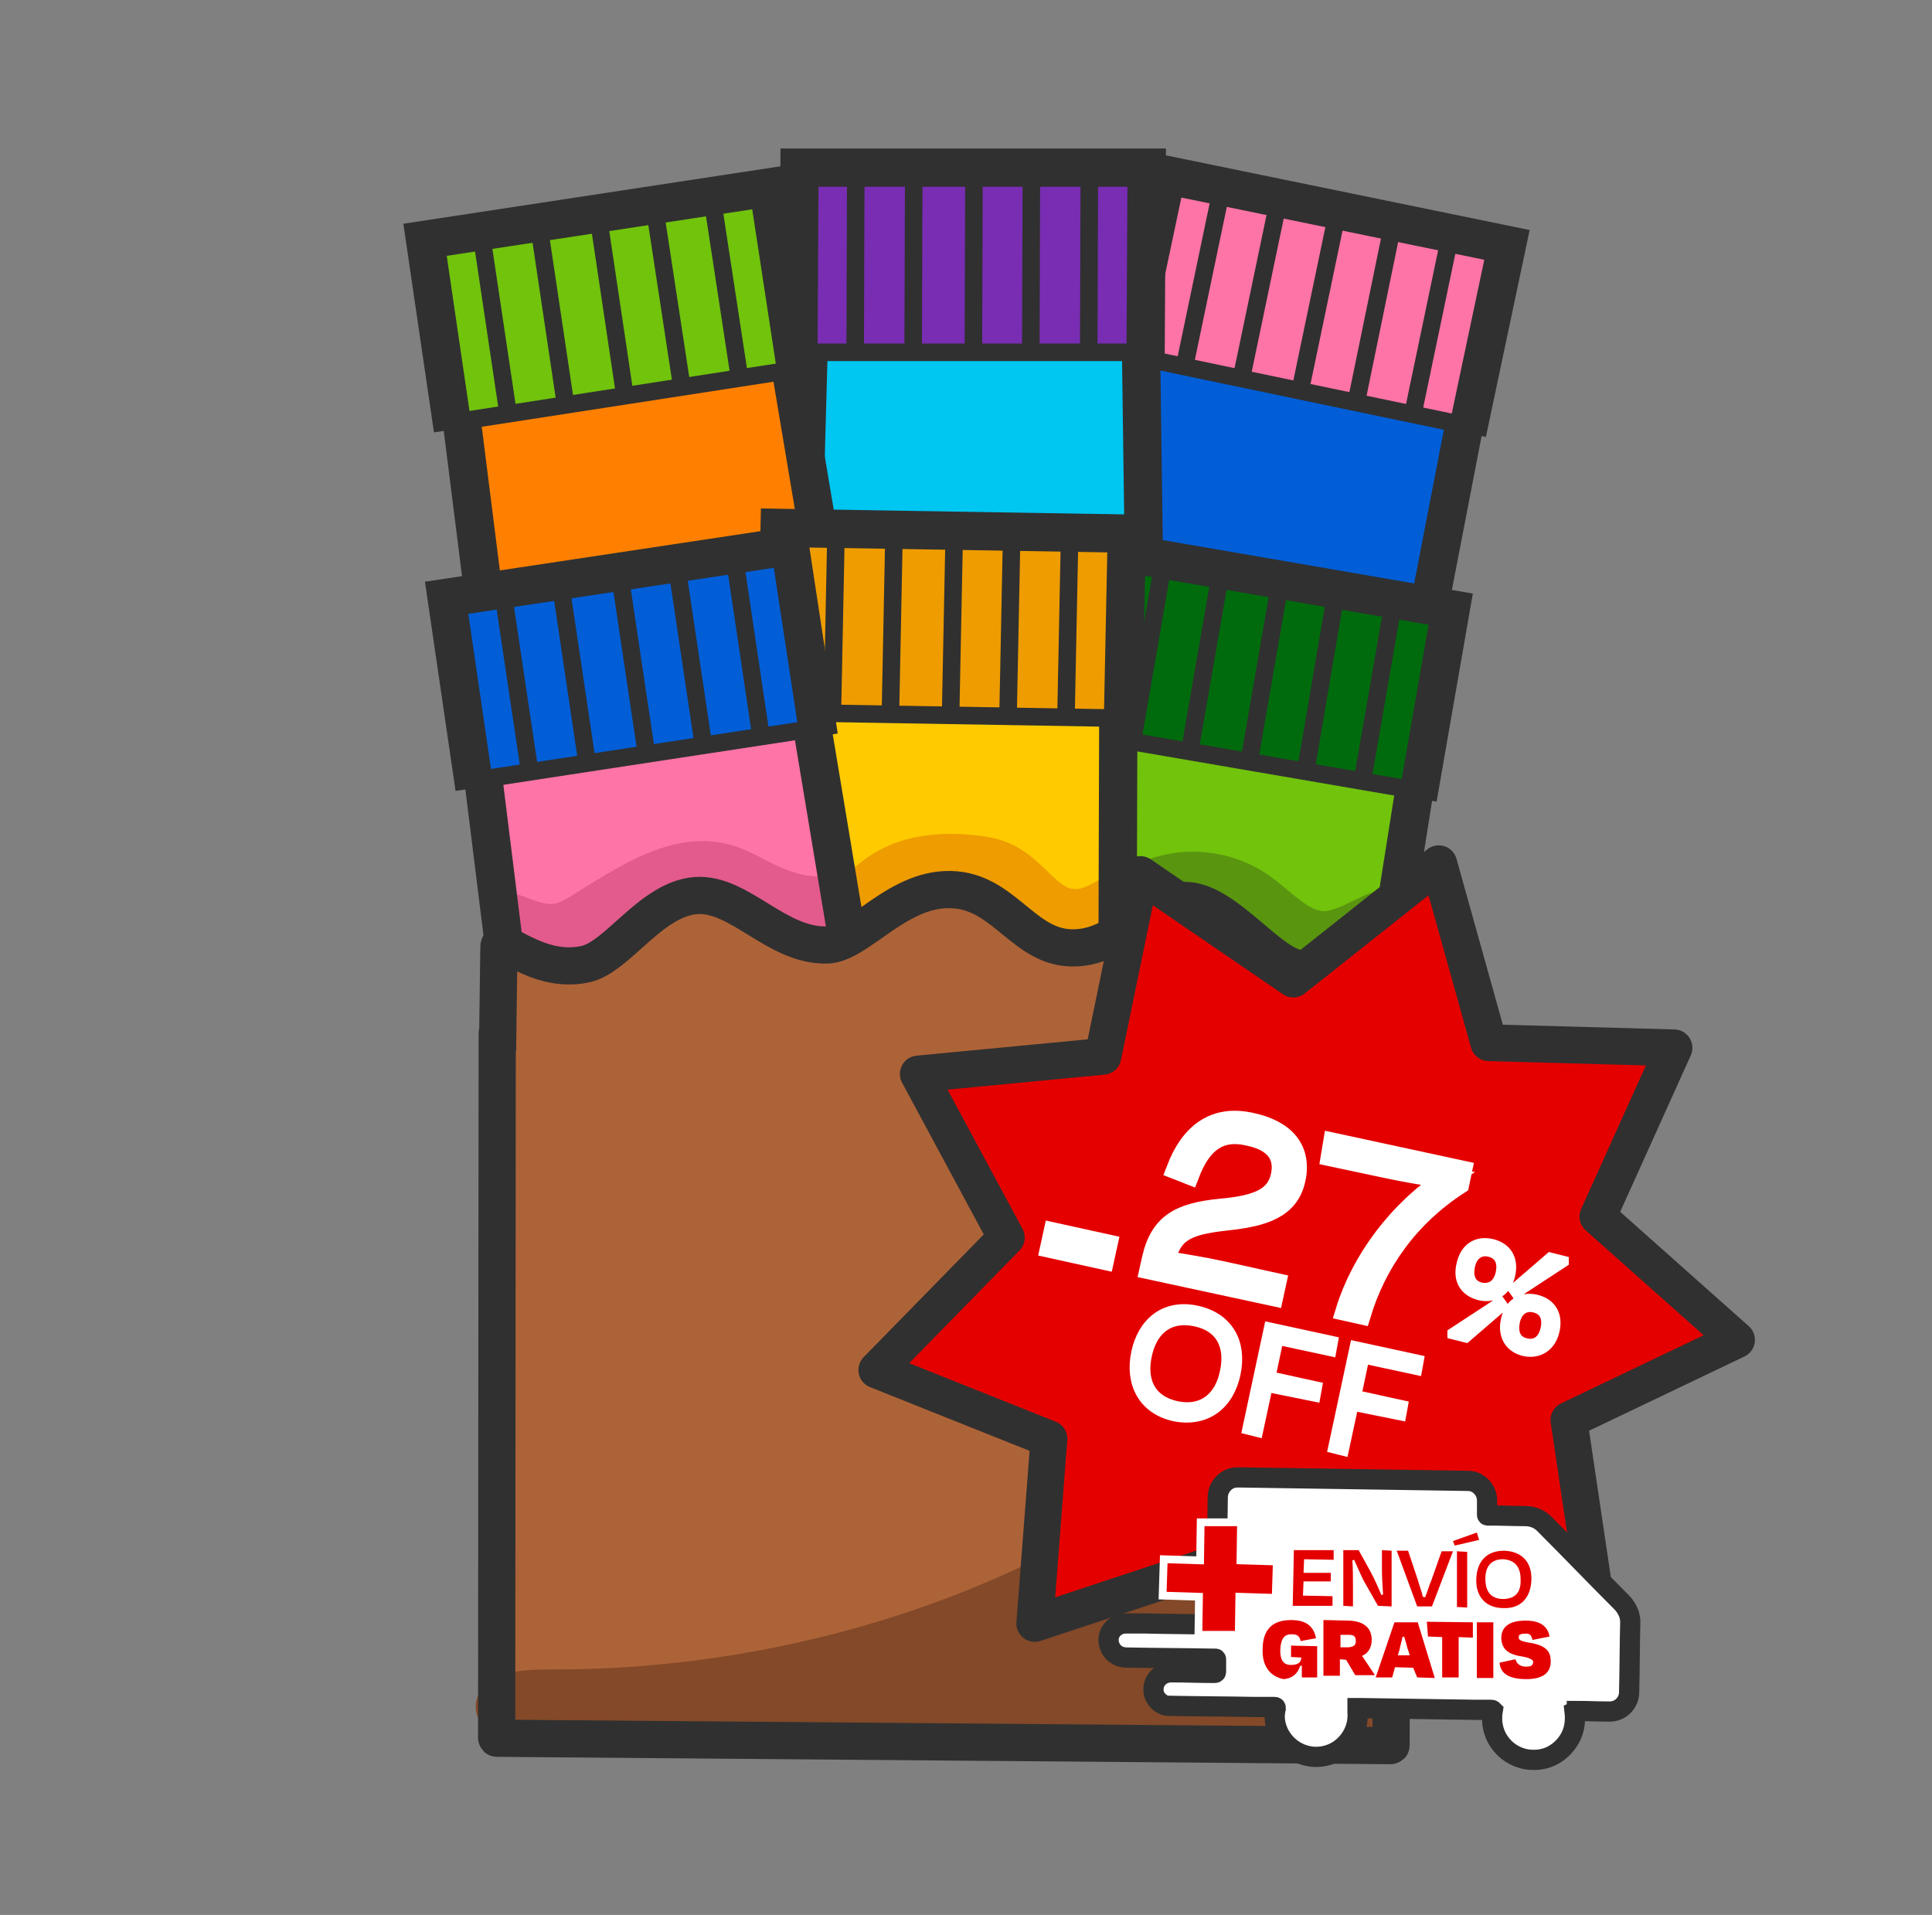 <svg xml:space="preserve" style="enable-background:new 0 0 340 337;" viewBox="0 0 340 337" y="0px" x="0px" xmlns:xlink="http://www.w3.org/1999/xlink" xmlns="http://www.w3.org/2000/svg" id="Capa_1" version="1.1">
<rect x="0" y="0" width="340" height="337" fill="#808080" stroke="none"/>
<style type="text/css">
	.st0{fill:#015ED7;}
	.st1{fill:#FF74A6;}
	.st2{fill:none;stroke:#303030;stroke-width:6.732;stroke-miterlimit:10;}
	.st3{fill:none;stroke:#303030;stroke-width:3.087;stroke-miterlimit:10;}
	.st4{fill:#00C6F2;}
	.st5{fill:#782DB3;}
	.st6{fill:#FF8000;}
	.st7{fill:#71C30C;}
	.st8{fill:#006B0C;}
	.st9{fill:none;stroke:#59950F;stroke-width:10;stroke-miterlimit:10;}
	.st10{fill:#FFCA00;}
	.st11{fill:none;stroke:#EE9C00;stroke-width:10;stroke-miterlimit:10;}
	.st12{fill:#EE9C00;}
	.st13{fill:none;stroke:#E25B8C;stroke-width:10;stroke-miterlimit:10;}
	.st14{fill:#AD6338;}
	.st15{fill:#834928;}
	.st16{fill:none;stroke:#303030;stroke-width:6.546;stroke-miterlimit:10;}
	.st17{display:none;}
	.st18{fill:#E50000;stroke:#303030;stroke-width:6.471;stroke-linecap:round;stroke-linejoin:round;stroke-miterlimit:10;}
	.st19{fill:#FFFFFF;stroke:#303030;stroke-width:3.558;stroke-miterlimit:10;}
	.st20{fill:#E50000;}
	.st21{fill:#E50000;stroke:#FFFFFF;stroke-width:1.369;stroke-miterlimit:10;}
	.st22{fill:#FFFFFF;stroke:#FFFFFF;stroke-width:3.52;stroke-miterlimit:10;}
	.st23{fill:#FFFFFF;stroke:#FFFFFF;stroke-width:1.76;stroke-miterlimit:10;}
	.st24{fill:#FFFFFF;stroke:#FFFFFF;stroke-width:2.459;stroke-miterlimit:10;}
	.st25{fill:#FFFFFF;stroke:#FFFFFF;stroke-width:3.025;stroke-miterlimit:10;}
</style>
<g id="CALCETINES_SUELTOS">
</g>
<g id="PACK_6_00000080196760101272265160000006548188748876641162_">
	<g>
		<g>
			<polyline points="257.8,74.2 245.3,138.9 185.4,126.4 200.5,62.4" class="st0"></polyline>
			<polyline points="198.3,63.9 205.3,30.8 265.2,43.1 258.2,76.2" class="st1"></polyline>
			<polyline points="198.3,63.9 205.3,30.8 265.2,43.1 258.2,76.2" class="st2"></polyline>
			<line y2="62.8" x2="200.2" y1="75" x1="258.6" class="st3"></line>
			<line y2="63.8" x2="208.6" y1="34.6" x1="214.7" class="st3"></line>
			<line y2="66.4" x2="218.5" y1="37.2" x1="224.6" class="st3"></line>
			<line y2="68.3" x2="228.9" y1="39.1" x1="235" class="st3"></line>
			<line y2="70.7" x2="238.7" y1="41.5" x1="244.7" class="st3"></line>
			<line y2="72.6" x2="248.7" y1="43.4" x1="254.8" class="st3"></line>
			<polyline points="257.8,74.2 245.3,138.9 185.4,126.4 200.5,62.4" class="st2"></polyline>
		</g>
		<g>
			<polyline points="200.8,61.4 201.7,127.3 140.5,127.1 142.3,61.5" class="st4"></polyline>
			<polyline points="200.8,61.4 201.7,127.3 140.5,127.1 142.3,61.5" class="st2"></polyline>
			<polyline points="140.5,63.3 140.7,29.5 201.8,29.5 201.6,63.4" class="st5"></polyline>
			<polyline points="140.5,63.3 140.7,29.5 201.8,29.5 201.6,63.4" class="st2"></polyline>
			<line y2="62" x2="140.6" y1="62" x1="142.1" class="st3"></line>
			<line y2="62" x2="142.1" y1="62" x1="201.7" class="st3"></line>
			<line y2="61.2" x2="150.5" y1="31.4" x1="150.6" class="st3"></line>
			<line y2="61.8" x2="160.7" y1="31.9" x1="160.8" class="st3"></line>
			<line y2="61.4" x2="171.3" y1="31.6" x1="171.4" class="st3"></line>
			<line y2="62" x2="181.4" y1="32" x1="181.5" class="st3"></line>
			<line y2="61.8" x2="191.6" y1="31.9" x1="191.7" class="st3"></line>
		</g>
		<g>
			<polyline points="139.1,64.6 150,129.6 89.4,138.7 81.2,73.6" class="st6"></polyline>
			<polyline points="139.1,64.6 150,129.6 89.4,138.7 81.2,73.6" class="st2"></polyline>
			<polyline points="79.7,75.6 74.8,42.2 135.2,33 140.3,66.4" class="st7"></polyline>
			<polyline points="79.7,75.6 74.8,42.2 135.2,33 140.3,66.4" class="st2"></polyline>
			<line y2="74.2" x2="79.7" y1="74.1" x1="81.2" class="st3"></line>
			<line y2="74.1" x2="81.2" y1="65" x1="140.1" class="st3"></line>
			<line y2="72" x2="89.3" y1="42.5" x1="84.9" class="st3"></line>
			<line y2="71" x2="99.5" y1="41.5" x1="95.1" class="st3"></line>
			<line y2="69.1" x2="109.9" y1="39.6" x1="105.5" class="st3"></line>
			<line y2="68.1" x2="120" y1="38.6" x1="115.5" class="st3"></line>
			<line y2="66.2" x2="130.1" y1="36.7" x1="125.6" class="st3"></line>
		</g>
	</g>
	<polyline points="249,138.5 238.7,203.6 178.4,193 191.3,128.6" class="st7"></polyline>
	<polyline points="189.2,130.1 195,96.8 255.3,107.2 249.5,140.5" class="st8"></polyline>
	<polyline points="189.2,130.1 195,96.8 255.3,107.2 249.5,140.5" class="st2"></polyline>
	<line y2="129.1" x2="191" y1="139.2" x1="249.8" class="st3"></line>
	<line y2="129.8" x2="199.4" y1="100.3" x1="204.5" class="st3"></line>
	<line y2="132" x2="209.4" y1="102.6" x1="214.5" class="st3"></line>
	<path d="M246.2,161.1c-3.8,0-7.5,3.6-12.3,4.2c-2.8,0.3-5.5-0.9-7.7-2.6c-2.3-1.6-4.2-3.6-6.6-5.1
		c-4.5-2.8-10.3-3.5-15.4-1.8c-2.2,0.8-4.4,2-6.7,2" class="st9"></path>
	<line y2="133.6" x2="219.9" y1="104.1" x1="225" class="st3"></line>
	<line y2="135.6" x2="229.8" y1="106.2" x1="234.8" class="st3"></line>
	<line y2="137.2" x2="239.8" y1="107.8" x1="244.9" class="st3"></line>
	<polyline points="249,138.5 238.7,203.6 178.4,193 191.3,128.6" class="st2"></polyline>
	<polyline points="196.8,125.8 196.6,191.7 135.4,190.5 138.3,124.9" class="st10"></polyline>
	<path d="M197.5,158.5c-3,1.1-5.4,3.6-9.9,2.8c-4.7-0.8-7.4-6.2-11.7-8.2c-1.7-0.8-3.5-1-5.4-1.2
		c-5.2-0.5-10.7,0.1-15,3.1c-2,1.4-3.9,3.5-6.4,3.5" class="st11"></path>
	<polyline points="196.8,125.8 196.6,191.7 135.4,190.5 138.3,124.9" class="st2"></polyline>
	<polyline points="136.5,126.7 137.2,92.9 198.3,93.9 197.6,127.8" class="st12"></polyline>
	<polyline points="136.5,126.7 137.2,92.9 198.3,93.9 197.6,127.8" class="st2"></polyline>
	<line y2="125.4" x2="136.6" y1="125.4" x1="138.1" class="st3"></line>
	<line y2="125.4" x2="138.1" y1="126.4" x1="197.7" class="st3"></line>
	<line y2="124.7" x2="146.5" y1="94.9" x1="147.1" class="st3"></line>
	<line y2="125.5" x2="156.7" y1="95.6" x1="157.3" class="st3"></line>
	<line y2="125.3" x2="167.3" y1="95.5" x1="167.9" class="st3"></line>
	<line y2="126" x2="177.4" y1="96.1" x1="178" class="st3"></line>
	<line y2="126" x2="187.6" y1="96.1" x1="188.2" class="st3"></line>
	<polyline points="142.9,127.8 153.7,192.8 93.1,201.8 85,136.6" class="st1"></polyline>
	<path d="M86.9,162.1c3-0.9,6.4,2.6,11.3,1.9c2.2-0.3,4.2-1.6,6.1-2.8c2.1-1.3,4.2-2.6,6.3-3.8
		c5.1-2.9,11-5.5,16.6-3.9c1.9,0.5,3.7,1.5,5.4,2.4c4.5,2.3,9.6,4.2,14.4,2.9" class="st13"></path>
	<polyline points="142.9,127.8 153.7,192.8 93.1,201.8 85,136.6" class="st2"></polyline>
	<polyline points="83.5,138.7 78.6,105.2 139,96.1 144.1,129.6" class="st0"></polyline>
	<polyline points="83.5,138.7 78.6,105.2 139,96.1 144.1,129.6" class="st2"></polyline>
	<line y2="137.3" x2="83.4" y1="137.1" x1="85" class="st3"></line>
	<line y2="137.1" x2="85" y1="128.1" x1="143.9" class="st3"></line>
	<line y2="135" x2="93.1" y1="105.5" x1="88.7" class="st3"></line>
	<line y2="134.1" x2="103.3" y1="104.5" x1="98.9" class="st3"></line>
	<line y2="132.2" x2="113.7" y1="102.7" x1="109.3" class="st3"></line>
	<line y2="131.2" x2="123.8" y1="101.7" x1="119.4" class="st3"></line>
	<line y2="129.4" x2="133.9" y1="99.8" x1="129.5" class="st3"></line>
	<path d="M87.8,166.7l-0.2,15c-0.1,0-0.1,0.1-0.1,0.2l-0.1,123.9c0,0.1,0,0.1,0.1,0.1l157.2,1.3c0.1,0,0.1,0,0.1-0.1
		l0.4-139.1c0-3-5.8,4.3-16.8,2.4c-5.2-0.9-12.5-11.3-19.2-11.9c-7.5-0.7-11.4,8-19.9,8.3c-8.8,0.4-12.2-9.4-21.1-10.2
		c-10-0.9-17,9.6-22.7,9.7c-8.9,0.2-15.3-9.2-23-8.7c-8,0.6-13.9,11-19.6,12.1C94.3,171.5,87.8,164,87.8,166.7z" class="st14"></path>
	<g>
		<path d="M242.8,221.5c-1-1.7-1.4,3.6-2.1,5.5c-1.8,4.5-4.6,9.3-7.5,13.3c-12.3,17.4-32.2,30-52.4,39.6
			c-5,2.4-10.2,5.2-15.6,6.9c-2.4,0.8-5,1.1-7.4,1.9c-3.9,1.2-7.6,3.3-11.7,4.1c-12.5,2.5-25.3,3.5-38,4.9c-5.7,0.6-11.3,0.7-17,1.3
			c-0.9,0.1-2.3-0.2-2.6,0.5c-0.7,1.7,3.2,2.7,3.9,2.9c3.3,0.9,7.1,0.2,10.5,0.3c15.2,0.7,30.2,0.3,45.4-0.4c9.5-0.4,18.9-1,28.5-1
			c14.1,0.2,28.2,1.7,42.3,1c6-0.3,11.7,0.8,17.5,0.4c0.8-0.1,1.8,0.3,2.5-0.1c1.1-0.8,1.1-6.4,1.2-7.5c0.5-5.3,1-10.7-0.1-15.9
			c-0.8-4,0.4-7.3,0.8-11.2c0.3-2.9-0.8-5.3-1.1-8.1c-0.3-3.2,0.2-6.6,0.3-9.9c0.2-4.7,2.1-9.3,2.8-14
			C243.8,231.2,245.3,225.9,242.8,221.5z" class="st15"></path>
		<path d="M246.8,219.4c-1.2-1.7-3.7-2.8-5.8-2c-3,1-4,4.2-4.9,6.9c-4.8,14.7-17,26.8-30.5,36.4
			c-30.2,21.4-69.2,33.1-108.1,33.1c-3.7,0-7.6,0-10.7,1.7c-3.3,1.8-4.2,5.9-1.5,8.4c3.4,3.1,10.5,3.1,15,3.3
			c22.1,0.7,44.2-0.8,66.3-1c23.1-0.3,46.2,0.6,69.2,1c2,0,4.2,0,5.9-1c2.2-1.3,2.8-4,3.1-6.4c2.3-18.7-1.8-37.7,1.5-56.2
			c1-5.6,0.3-10.8,0.5-16.5c0.1-3,1.8-6.5-0.5-8.5c-2.4-2-7.3-1.7-8.4,1c-0.6,1.6,0.1,3.1,0.5,4.7c1.5,5.7-1,11.5-2.2,17.2
			c-1.3,6-1.3,12.2-1.2,18.3c0.1,13.6,0.2,27.1,0.2,40.8c0-1.2,1.5-2.4,2.9-2c-24.6-0.8-49.3-1.5-73.9-1
			c-24.1,0.5-48.2,2.2-72.2,0.4c2,1.5,0.2,4.9-2.3,4.6c46.5,0.4,93.8-12.9,128-40.4c13.2-10.7,24.7-23.9,28.7-39.2
			c-1.6,2.3-5.9,2.7-7.9,0.6c2,2.6,7.5,1.9,8.6-1C247.7,221.5,247.4,220.4,246.8,219.4z" class="st15"></path>
	</g>
	<path d="M87.8,166.7l-0.2,15c-0.1,0-0.1,0.1-0.1,0.2l-0.1,123.9c0,0.1,0,0.1,0.1,0.1l157.2,1.3c0.1,0,0.1,0,0.1-0.1
		l0.4-139.1c0-3-5.8,4.3-16.8,2.4c-5.2-0.9-12.5-11.3-19.2-11.9c-7.5-0.7-11.4,8-19.9,8.3c-8.8,0.4-12.2-9.4-21.1-10.2
		c-10-0.9-17,9.6-22.7,9.7c-8.9,0.2-15.3-9.2-23-8.7c-8,0.6-13.9,11-19.6,12.1C94.3,171.5,87.8,164,87.8,166.7z" class="st16"></path>
</g>
<g id="PAQUETES_JUNTOS">
</g>
<g class="st17" id="GUIAS">
</g>
<polygon points="280.9,282.2 249.3,274.1 232.1,302 213.2,275.4 182.1,285.7 184.6,253.2 154.3,241.1 177.1,217.8 
	161.6,189 194.1,185.9 200.7,153.9 227.6,172.3 253.2,152 262,183.5 294.6,184.4 281.2,214.1 305.6,235.8 276.1,249.9" class="st18"></polygon>
<g>
	<path d="M277.1,301.2c0.3,2.6-0.4,4.8-2.3,6.6c-1.5,1.4-3.3,2-5.3,1.9c-4.2-0.2-7.6-4-6.8-8.7
		c-0.1-0.1-0.2-0.1-0.4-0.1c-0.9,0-1.8,0-2.6,0c-6.7-0.1-13.4-0.2-20.1-0.3c-0.2,0-0.4,0-0.7,0c0,0.3,0,0.5,0,0.7
		c0.3,3.4-2,6.7-5.3,7.6c-4.2,1.2-8.5-1.6-9.2-5.9c-0.1-0.6-0.1-1.2,0-1.8c0-0.2,0-0.4,0.1-0.6c0-0.1,0-0.2-0.2-0.2
		c-0.1,0-0.3,0-0.4,0c-1.1,0-2.1,0-3.2,0c-4.8-0.1-9.7-0.1-14.5-0.2c-0.4,0-0.8,0-1.2-0.1c-1.1-0.4-2.1-1.5-2-2.9
		c0-1.3,1-2.5,2.3-2.8c0.3-0.1,0.7-0.1,1-0.1c2.3,0,4.7,0.1,7,0.1c0.8,0,0.7,0.1,0.7-0.7c0-0.5,0-1.1,0-1.6c0-0.2,0-0.2-0.2-0.2
		c-0.2,0-0.3,0-0.5,0c-5-0.1-9.9-0.1-14.9-0.2c-0.3,0-0.6,0-0.9-0.1c-1.2-0.2-2.3-1.3-2.4-2.8c-0.1-1.4,0.8-2.6,2.2-3
		c0.3-0.1,0.6-0.1,0.9-0.1c1.1,0,2.3,0,3.4,0c3.9,0.1,7.9,0.1,11.8,0.2c0.1,0,0.3,0,0.4,0c0.2,0,0.2,0,0.2-0.2c0-0.2,0-0.3,0-0.5
		c0.1-7.1,0.2-14.3,0.3-21.4c0-0.4,0-0.7,0.1-1.1c0.4-1.6,1.8-2.7,3.3-2.7c0.2,0,0.4,0,0.6,0c13.2,0.2,26.3,0.4,39.5,0.6
		c0.4,0,0.9,0,1.3,0.1c1.3,0.3,2.6,1.6,2.6,3.4c0,0.7,0,1.3,0,2c0,0.1,0,0.3,0,0.4c0,0.2,0,0.2,0.2,0.2c0.1,0,0.3,0,0.4,0
		c2,0,4,0.1,6,0.1c1.5,0,2.7,0.5,3.7,1.6c4.5,4.5,8.9,9.1,13.4,13.6c0.6,0.6,1,1.3,1.3,2.1c0.1,0.4,0.2,0.8,0.2,1.3
		c-0.1,4.1-0.1,8.3-0.2,12.4c0,1.9-1.6,3.5-3.6,3.4c-1.9,0-3.7-0.1-5.6-0.1C277.5,301.2,277.3,301.1,277.1,301.2z" class="st19"></path>
</g>
<g>
	<path d="M227.7,272.8l7,0l0,1.7l-5.2-0.1l-0.1,2.4l4.8,0l0,1.5l-4.8,0l-0.1,2.5l5.2,0.1l0,1.7l-7,0L227.7,272.8z" class="st20"></path>
	<path d="M240,278.2c-0.5-1-1.2-2.6-1.7-3.7l-0.3,0.1c0.1,1.4,0.1,3.5,0.1,4.7l0,3.4l-1.7-0.1l0-9.8l2.7,0l2.1,3.8
		c0.7,1.3,1.4,2.9,1.9,4.1l0.3-0.1c-0.1-1.4-0.2-3.2-0.2-4.4l0-3.4l1.7,0.1l0,9.8l-2.4-0.1L240,278.2z" class="st20"></path>
	<path d="M249.4,282.7l-3.6-9.8l2,0l1.7,5.1c0.3,1.1,0.7,2.1,0.9,3l0.4,0.1c0.4-1,0.7-2.1,1.1-3l1.8-5.1l2,0l-3.7,9.7
		L249.4,282.7z" class="st20"></path>
	<path d="M255.7,271.2l4.2-1.5l0.4,1.3l-4.3,1L255.7,271.2z M256.4,282.8l0-9.8l1.8,0.1l0,9.8L256.4,282.8z" class="st20"></path>
	<path d="M259.8,277.9c0.1-3.1,1.8-5,4.9-5c3.1,0.1,4.9,2,4.8,5.1s-1.8,5.1-4.9,5C261.5,283,259.7,281,259.8,277.9z
		 M267.6,277.9c0-2.1-1-3.4-3.1-3.5c-2.1,0-3.1,1.3-3.1,3.4s0.8,3.5,3,3.6C266.8,281.4,267.7,280.1,267.6,277.9z" class="st20"></path>
	<path d="M222.2,290.3c0-3.4,1.6-5.2,5-5.2c2.8,0,4,1.2,4.4,3.2l-2.7,0.5c-0.2-0.8-0.5-1.2-1.6-1.2
		c-1.4,0-1.9,0.9-2,2.8c0,1.7,0.5,2.6,1.9,2.6s1.8-0.6,1.8-1.3l-1.8-0.1l0-2l4.6,0.1l0,5.5l-2.7,0l0-2.1l-0.3,0.1
		c-0.4,1.3-1.4,2.2-2.9,2.3C223.8,295.1,222.1,293.5,222.2,290.3z" class="st20"></path>
	<path d="M236.9,292.1l-1.1-0.1l0,2.9l-2.9,0l0-9.8l4.5,0.1c2.5,0.1,4,1.2,4,3.4c0,1.4-0.7,2.4-1.7,2.8l2.2,3.3l0,0.1
		l-3.4,0L236.9,292.1z M235.9,287.7l0,2.2l1.4,0c1-0.1,1.3-0.4,1.3-1.1c0-0.8-0.3-1.1-1.3-1.1L235.9,287.7z" class="st20"></path>
	<path d="M248.7,293.5l-3.2-0.1l-0.5,1.8l-2.9,0l3.3-9.7l4.1,0l3,9.8l-3.1-0.1L248.7,293.5z M246,291.3l2.1,0l-0.4-1.2
		c-0.2-0.8-0.4-1.5-0.6-2.1l-0.3,0.1c-0.1,0.7-0.4,1.5-0.5,2.2L246,291.3z" class="st20"></path>
	<path d="M251.1,285.4l8.1,0.1l0,2.7l-2.5-0.1l0,7.1l-2.9,0l0-7.1l-2.5-0.1L251.1,285.4z" class="st20"></path>
	<path d="M259.9,295.3l0-9.8l2.9,0l0,9.8L259.9,295.3z" class="st20"></path>
	<path d="M263.9,292.6l2.8-0.6c0.2,0.9,1,1.3,1.8,1.3c0.8,0,1.2-0.1,1.3-0.7c0.1-0.4-0.3-0.8-2-1.1
		c-2.7-0.4-3.5-1.5-3.6-3.2c0-2,1.4-3.1,4.3-3.1c2.8,0,3.9,1.2,4.2,2.8l-3,0.6c-0.2-0.8-0.5-1.2-1.3-1.1c-0.8,0-1.2,0.2-1.1,0.6
		c-0.1,0.4,0.1,0.7,1.9,1c3.2,0.5,3.7,1.8,3.7,3.3c0,2-1.4,3.1-4.3,3.1C265,295.5,264,294.1,263.9,292.6z" class="st20"></path>
</g>
<g>
	<path d="M211,281l-6.4-0.2l0.2-6.4l6.4,0.2l0.1-6.7l7.1,0l-0.1,6.7l6.4,0.2l-0.2,6.4l-6.4-0.2l-0.1,6.7l-7.1,0
		L211,281z" class="st21"></path>
</g>
<g>
	<g>
		<path d="M209.3,206.7l-2.3-0.9c2.5-6.5,6.8-9.7,13.3-8.2c6,1.3,8.8,4.8,7.7,9.9c-1.1,5.2-5.6,6.6-12.2,7.3
			c-7.4,0.8-9.5,2.2-10.8,7.1c2.7,0.4,6.9,1.1,10.1,1.8l9.5,2.1l-0.5,2.3l-21.8-4.7l0.4-1.8c1.4-6.3,4.9-8.2,12.2-8.9
			c6.7-0.6,9.7-2.1,10.5-5.8c0.7-3.3-0.8-6-5.6-7C214.8,198.7,211.5,200.9,209.3,206.7z" class="st22"></path>
		<path d="M234.6,201.1l22.7,4.9l-0.5,2.4c-9,5.8-14.6,14-17.3,22.9l-2.7-0.6c2.7-8.8,9.2-17.7,17.8-23.3
			c-3.2-0.4-7.2-1.1-10.5-1.8l-9.9-2.1L234.6,201.1z" class="st22"></path>
		<path d="M255.6,234.8v-0.2l8.4-5.5l0.5,0.7l-6.5,5.6L255.6,234.8z M257.2,222.5c0.6-2.8,2.6-4.2,5.3-3.6
			c2.6,0.6,3.9,2.6,3.3,5.4c-0.6,2.8-2.7,4.2-5.2,3.7C257.8,227.4,256.5,225.3,257.2,222.5z M264.1,224c0.4-2-0.3-3.3-2-3.7
			s-3,0.6-3.4,2.5c-0.4,2,0.2,3.4,2,3.8C262.5,226.9,263.7,225.9,264.1,224z M265,232.3c0.6-2.8,2.6-4.2,5.3-3.6
			c2.6,0.6,3.9,2.6,3.3,5.4c-0.6,2.8-2.7,4.2-5.3,3.7C265.7,237.2,264.4,235.1,265,232.3z M275.2,221.9v0.2l-8.4,5.5l-0.5-0.7
			l6.5-5.6L275.2,221.9z M272,233.8c0.4-2-0.3-3.3-2-3.7s-3,0.6-3.4,2.5c-0.4,2,0.2,3.4,2,3.8C270.4,236.8,271.6,235.7,272,233.8z" class="st23"></path>
	</g>
	<g>
		<path d="M200.3,238.1c1.1-5.2,4.9-8.3,10.3-7.1c5.4,1.2,7.6,5.5,6.5,10.7s-4.9,8.3-10.4,7.2
			C201.4,247.7,199.2,243.3,200.3,238.1z M215.9,241.5c1-4.6-0.7-8.3-5.5-9.3s-7.9,1.6-8.9,6.2c-1,4.6,0.6,8.3,5.5,9.4
			C211.9,248.8,215,246,215.9,241.5z" class="st24"></path>
		<path d="M222.8,243.7l-1.7,7.9l-1.2-0.3l3.7-17.3l10.6,2.3l-0.2,1.1l-9.3-2l-1.5,7.1l8.2,1.8l-0.2,1.1L222.8,243.7z" class="st24"></path>
		<path d="M237.9,247l-1.7,7.9l-1.2-0.3l3.7-17.3l10.6,2.3l-0.2,1.1l-9.3-2l-1.5,7.1l8.2,1.8l-0.2,1.1L237.9,247z" class="st24"></path>
	</g>
	<g>
		<path d="M195.2,218.8l-0.7,3.2l-10-2.2l0.7-3.2L195.2,218.8z" class="st25"></path>
	</g>
</g>
</svg>
